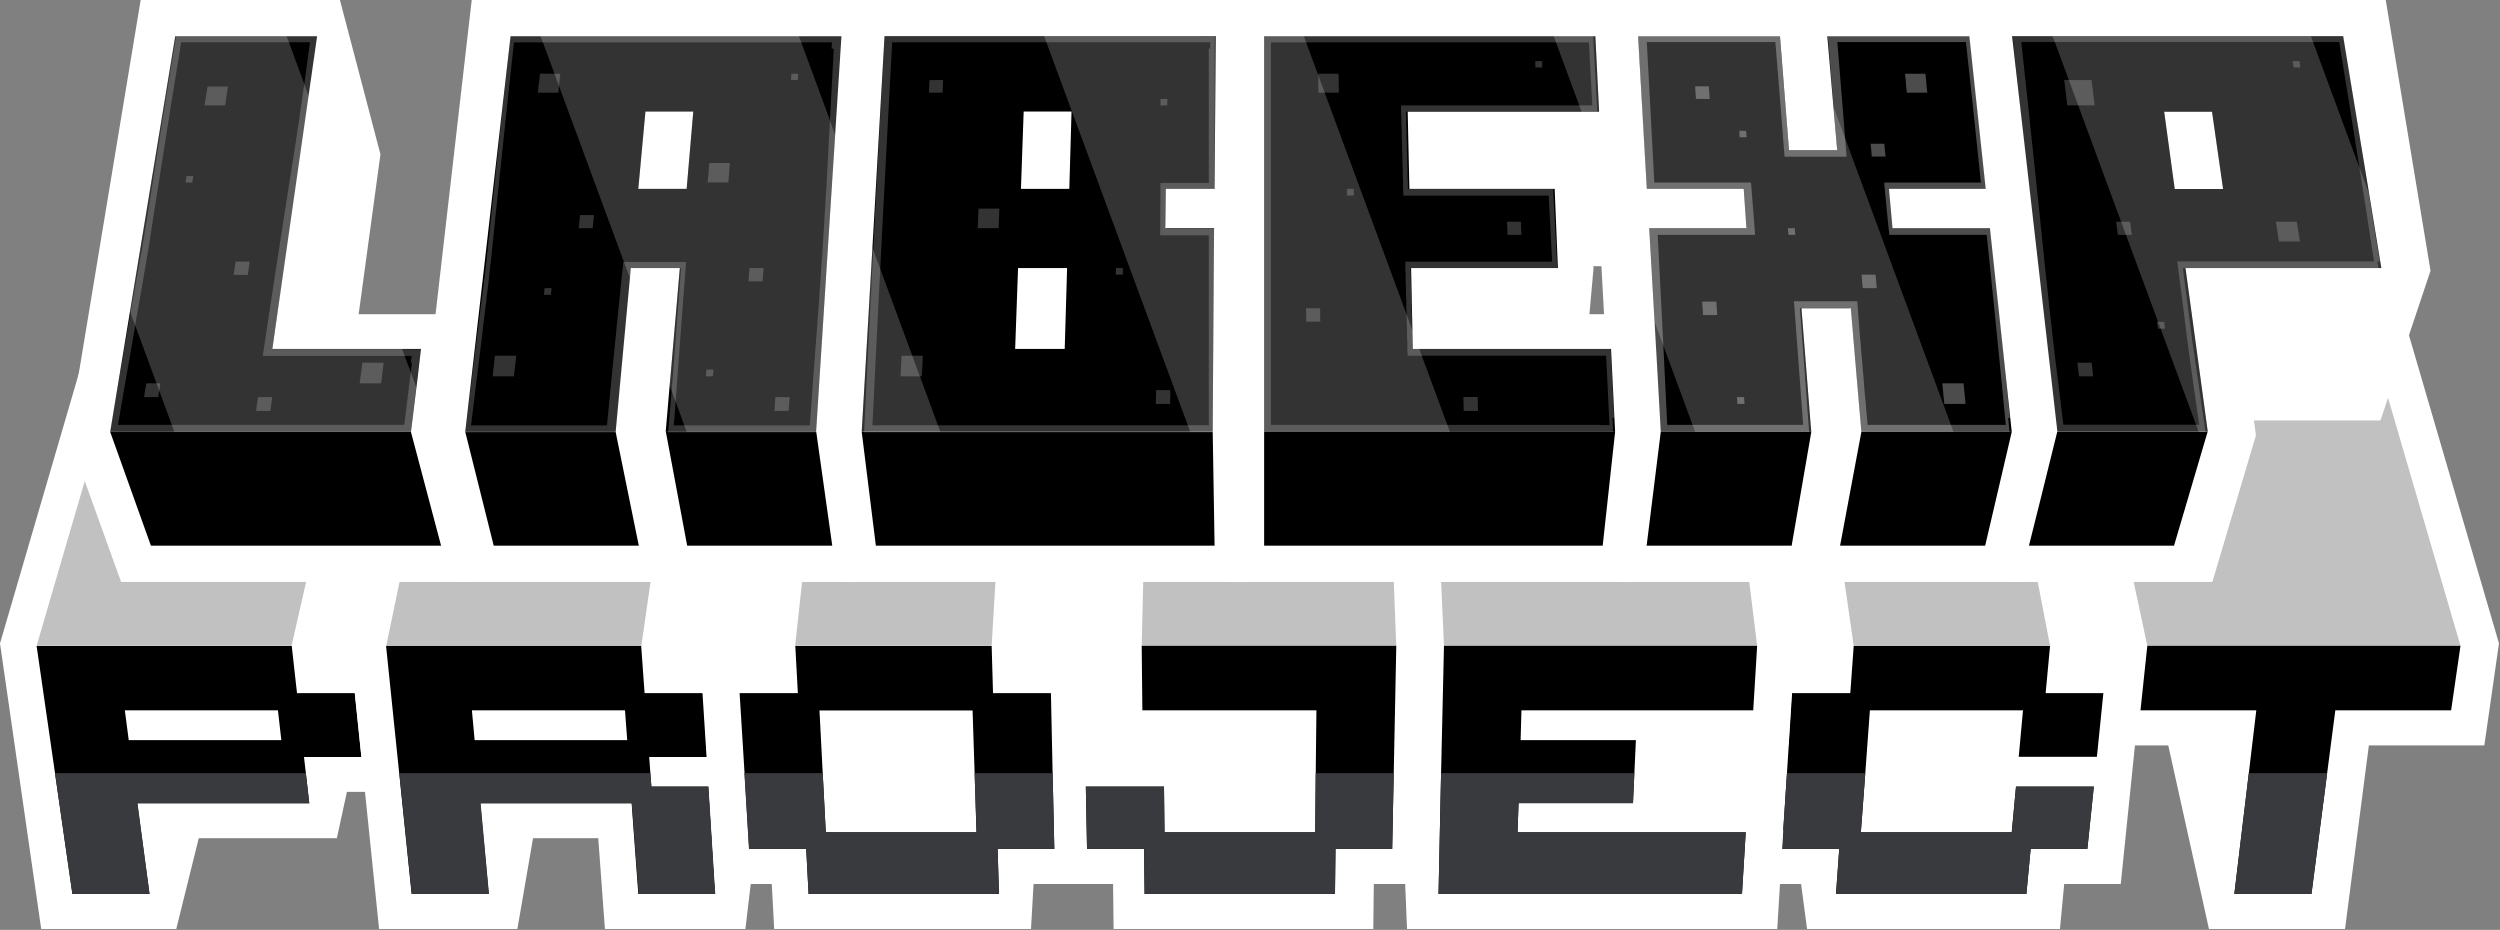 <svg width="1468" height="546" viewBox="0 0 1468 546" fill="none" xmlns="http://www.w3.org/2000/svg">
<rect x="0" y="0" width="1468" height="546" fill="#808080" stroke="none"/>
<g clip-path="url(#clip0_1876_12681)">
<path d="M1413.5 193.3H1208.5L1202.9 251.6L1241.8 437.7H1273.2L1297.1 545.5H1377L1391 437.7H1458.8L1467.4 377.8L1413.5 193.3Z" fill="white"/>
<path d="M1260.9 379.2L1225.6 213.9H1396.5L1444.8 379.2H1260.9Z" fill="#C1C1C1"/>
<path d="M1444.8 379.2L1439.3 417.1H1371.3L1366.5 454L1357.3 524.9H1312L1320.5 454L1324.9 417.1H1256.9L1260.9 379.2H1444.8Z" fill="black"/>
<path d="M1366.5 454L1357.3 524.9H1312L1320.5 454H1366.5Z" fill="#383A3D"/>
<path d="M1218.9 220H1195L1189.8 193.3H1046.4L1044.7 220H1012.7L1006.4 329.5L1029.2 519.1H1057.6L1061.1 545.5H1209.6L1212.1 519.1H1245.3L1256.9 406L1218.9 220Z" fill="white"/>
<path d="M1185.4 444.4L1187.9 417.1H1098L1095.3 454L1092.7 488.7H1181.3L1183.8 461.9H1229.5L1225.7 498.5H1192.4L1189.9 524.9H1078.1L1080 498.5H1046.4L1049.3 454L1052.3 407H1086.5L1088.5 379.2H1203.8L1201.2 407H1235.1L1231.3 444.4H1185.4Z" fill="black"/>
<path d="M1088.5 379.2L1064.7 213.9H1171.9L1203.8 379.2H1088.5Z" fill="#C1C1C1"/>
<path d="M1183.8 461.9H1229.5L1225.7 498.5H1192.4L1189.9 524.9H1078.1L1080 498.5H1046.4L1049.3 454H1095.3L1092.7 488.7H1181.3L1183.8 461.9Z" fill="#383A3D"/>
<path d="M821.6 193.3L818.4 354.5L826.2 545.5H1043.6L1047.1 488.1L1041.3 437.7H1050.2L1053.8 378.6L1030.9 193.3H821.6Z" fill="white"/>
<path d="M847.9 379.2L840.5 213.9H1011.3L1031.8 379.2H847.9Z" fill="#C1C1C1"/>
<path d="M893.4 417.1L892.9 434.6H960.6L959.7 454L958.9 471.6H891.7L891.1 488.7H1025.1L1022.9 524.9H844.7L846.2 454L847.9 379.2H1031.8L1029.5 417.1H893.4Z" fill="black"/>
<path d="M891.1 488.7H1025.1L1022.9 524.9H844.7L846.2 454H959.7L958.9 471.6H891.7L891.1 488.7Z" fill="#383A3D"/>
<path d="M229.8 220L227.1 193.3H53.9L0 377.8L24.2 545.5H103.5L116.7 492.2H197.8L203.7 465H228.6L267 277.8L261.5 220H229.8Z" fill="white"/>
<path d="M179.6 454L178.5 444.5H212.2L208.3 407H174.4L171.3 379.3H21.5L32.3 454L42.5 524.9H87.8L80.6 471.7H181.6L179.6 454.1V454ZM163.2 417.1L165.2 434.6H75.6L73.3 417.1H163.2Z" fill="black"/>
<path d="M21.5 379.2L69.8 213.9H208.9L171.2 379.2H21.5Z" fill="#C1C1C1"/>
<path d="M181.6 471.6H80.7L87.8 524.9H42.5L32.3 454H179.6L181.6 471.6Z" fill="#383A3D"/>
<path d="M420.8 220L419 193.3H243.8L205.4 378.2L222.6 545.5H303.8L313 492.2H351.3L355.2 545.5H437.7L460.2 354.9L452.5 220H420.8Z" fill="white"/>
<path d="M226.8 379.2L261.2 213.9H400.4L376.6 379.2H226.8Z" fill="#C1C1C1"/>
<path d="M416 461.9H382.5L381.9 454L381.2 444.5H414.9L412.5 407H378.5L376.5 379.3H226.7L234.4 454L241.7 524.9H287L282 471.7H370.9L374.8 524.9H419.9L415.9 461.9H416ZM367 417.1L368.3 434.6H278.7L277.1 417.1H367Z" fill="black"/>
<path d="M416 461.9L420 524.9H375L371 471.6H282.2L287.1 524.9H241.8L234.5 454H381.9L382.5 461.9H416Z" fill="#383A3D"/>
<path d="M612.2 220L611.5 193.3H465.8L462.9 220H435.5L412.9 406.4L419.8 519.1H453.2L454.6 545.5H605.4L606.9 519.1H638.2L646.1 329.7V329L643.9 220H612.2Z" fill="white"/>
<path d="M619.1 498.5L618.1 454L617.1 407H583.1L582.3 379.3H467L468.5 407H434.3L437.2 454L439.9 498.5H473.4L474.8 524.9H586.6L585.8 498.5H619.1ZM484.9 488.7L483.1 454L481.2 417.2H571.1L572.3 454L573.4 488.7H484.9Z" fill="black"/>
<path d="M466.9 379.2L484.9 213.9H592.1L582.3 379.2H466.9Z" fill="#C1C1C1"/>
<path d="M585.8 498.5L586.6 524.9H474.8L473.4 498.5H439.8L437.1 454H483.1L484.9 488.7H573.4L572.3 454H618.1L619.1 498.5H585.8Z" fill="#383A3D"/>
<path d="M656.5 193.3L654.5 272.9H626.1L619.1 461.1V461.7L620.2 519.1H653.6L653.9 545.5H806.4L806.7 519.1H839.9L842.6 379L835.3 193.3H656.5Z" fill="white"/>
<path d="M670.4 379.2L674.4 213.9H813.4L819.9 379.2H670.4Z" fill="#C1C1C1"/>
<path d="M819.9 379.2L818.4 454L817.5 498.5H784.2L783.9 524.9H672.1L671.8 498.5H638.3L637.6 461.9H683.5L683.8 488.7H772.3L772.6 454L773 417.1H670.8L670.4 379.2H819.9Z" fill="black"/>
<path d="M772.6 454H818.4L817.5 498.5H784.2L783.9 524.9H672.1L671.8 498.5H638.3L637.6 461.9H683.5L683.8 488.7H772.3L772.6 454Z" fill="#383A3D"/>
<path d="M1427.2 159L1400.9 0H1171.4L1152.3 90.8L1179.7 341.7H1299.1L1324.7 255.6L1323.5 246.9H1397.8L1427.2 159Z" fill="white"/>
<path d="M1296.3 253.6L1276.6 320.4H1191.4L1198.2 293.2L1208 253.6H1296.3Z" fill="black"/>
<path d="M1283.3 157.4H1398.3L1391.1 113.5L1375.9 21.2H1181.5L1204.4 221.1L1208.1 253.5H1296.4L1292 221.1L1283.3 157.3V157.4ZM1298.9 65.6L1305.4 111H1277L1270.8 65.6H1298.9Z" fill="black"/>
<path opacity="0.2" d="M1398.2 157.4L1391 113.6V113.4L1383.7 93.7L1358.3 24.9L1357 21.3H1205.3L1206.7 25L1289.6 249.6L1291.1 253.7H1296.4L1292 221.3L1283.3 157.6H1398.3L1398.2 157.4ZM1270.8 65.6H1298.9L1305.4 111H1277L1270.8 65.6Z" fill="white"/>
<path opacity="0.2" d="M1397.4 153.5L1396.7 149.6L1396.1 145.7L1395.4 141.8L1394.8 137.9L1394.2 134L1393.5 130.1L1392.9 126.2L1392.3 122.3L1391.7 118.5L1391.1 114.7L1390.5 110.9L1389.9 107.1L1389.3 103.3L1388.7 99.5L1388.1 95.7L1387.5 91.9L1386.9 88.1L1386.3 84.3L1385.7 80.5L1385.1 76.7L1384.5 72.9L1383.9 69.1L1383.3 65.4L1382.7 61.7L1382.1 58L1381.5 54.3L1380.9 50.6L1380.3 46.9L1379.7 43.2L1379.1 39.5L1378.5 35.8L1377.9 32.1L1377.3 28.4L1376.7 24.7L1376.1 21.1H1181.7L1182.1 24.8L1182.5 28.5L1182.9 32.2L1183.3 35.9L1183.7 39.6L1184.1 43.3L1184.5 47L1184.9 50.7L1185.3 54.4L1185.7 58.1L1186.1 61.8L1186.5 65.5L1186.9 69.3L1187.3 73.1L1187.7 76.9L1188.1 80.7L1188.5 84.5L1188.9 88.3L1189.3 92.1L1189.7 95.9L1190.1 99.7L1190.5 103.5L1190.9 107.3L1191.3 111.1L1191.7 114.9L1192.1 118.7L1192.5 122.5L1192.9 126.3L1193.3 130.2L1193.7 134.1L1194.1 138L1194.5 141.9L1194.9 145.8L1195.3 149.7L1195.7 153.6L1196.1 157.5L1196.5 161.4L1196.9 165.3L1197.3 169.2L1197.7 173.1L1198.1 177L1198.5 180.9L1198.9 184.9L1199.3 188.9L1199.7 192.9L1200.2 196.9L1200.6 200.9L1201 204.9L1201.5 208.9L1201.9 212.9L1202.4 216.9L1202.9 220.9L1203.3 224.9L1203.8 229L1204.3 233.1L1204.8 237.2L1205.3 241.3L1205.8 245.4L1206.3 249.5L1206.8 253.6H1295.1L1294.5 249.5L1293.9 245.4L1293.3 241.3L1292.7 237.2L1292.1 233.1L1291.5 229L1290.9 224.9L1290.3 220.9L1289.7 216.9L1289.1 212.9L1288.6 208.9L1288 204.9L1287.4 200.9L1286.9 196.9L1286.4 192.9L1285.8 188.9L1285.3 184.9L1284.8 180.9L1284.3 177L1283.8 173.1L1283.3 169.2L1282.8 165.3L1282.3 161.4L1281.8 157.5H1302.3H1396.7L1396 153.6L1397.4 153.5ZM1389.2 153.5H1290.8H1278.5L1279 157.4L1279.5 161.3L1280 165.2L1280.5 169.1L1281 173L1281.5 176.9L1282 180.8L1282.5 184.8L1283 188.8L1283.5 192.8L1284 196.8L1284.5 200.8L1285.1 204.8L1285.6 208.8L1286.1 212.8L1286.7 216.8L1287.3 220.8L1287.8 224.8L1288.4 228.9L1289 233L1289.6 237.1L1290.2 241.2L1290.8 245.3L1291.4 249.4H1211.6L1211.1 245.3L1210.6 241.2L1210.1 237.1L1209.6 233L1209.1 228.9L1208.6 224.8L1208.1 220.8L1207.6 216.8L1207.1 212.8L1206.6 208.8L1206.2 204.8L1205.7 200.8L1205.2 196.8L1204.8 192.8L1204.3 188.8L1203.9 184.8L1203.4 180.8L1203 176.9L1202.6 173L1202.2 169.1L1201.8 165.2L1201.3 161.3L1200.9 157.4L1200.5 153.5L1200.1 149.6L1199.7 145.7L1199.3 141.8L1198.9 137.9L1198.5 134L1198.1 130.1L1197.7 126.2L1197.3 122.4L1196.9 118.6L1196.5 114.8L1196.1 111L1195.7 107.2L1195.3 103.4L1194.9 99.6L1194.5 95.8L1194.1 92L1193.7 88.2L1193.3 84.4L1192.9 80.6L1192.5 76.8L1192.1 73L1191.7 69.2L1191.3 65.4L1190.9 61.7L1190.5 58L1190.1 54.3L1189.7 50.6L1189.3 46.9L1188.9 43.2L1188.5 39.5L1188.1 35.8L1187.7 32.1L1187.3 28.4L1186.9 24.7H1286.2H1373.6L1374.2 28.4L1374.8 32.1L1375.4 35.8L1376 39.5L1376.6 43.2L1377.2 46.9L1377.8 50.6L1378.4 54.3L1379 58L1379.6 61.7L1380.2 65.4L1380.8 69.1L1381.4 72.9L1382 76.7L1382.6 80.5L1383.2 84.3L1383.8 88.1L1384.4 91.9L1385 95.7L1385.6 99.5L1386.2 103.3L1386.8 107.1L1387.4 110.9L1388 114.7L1388.6 118.5L1389.2 122.3L1389.8 126.2L1390.4 130.1L1391 134L1391.6 137.9L1392.2 141.8L1392.8 145.7L1393.4 149.6L1394.1 153.5H1390H1389.2Z" fill="white"/>
<g opacity="0.2">
<path d="M1266.6 189L1267.2 193H1271.3L1270.8 189H1266.6Z" fill="white"/>
<path d="M1228.2 213H1224H1219.8L1220.3 217L1220.8 221H1225H1229.1L1228.7 217L1228.2 213Z" fill="white"/>
<path d="M1250.8 130.2H1246.7H1242.6L1243.1 134.1L1243.6 137.9H1247.7H1251.8L1251.3 134.1L1250.8 130.2Z" fill="white"/>
<path d="M1346.2 35.9L1346.8 39.6H1350.8L1350.2 35.9H1346.2Z" fill="white"/>
<path d="M1349.3 134.1L1348.7 130.2H1344.6H1340.5H1336.4L1337 134.1L1337.6 137.9L1338.2 141.8H1342.3H1346.4H1350.5L1349.9 137.9L1349.3 134.1Z" fill="white"/>
<path d="M1229.1 54.4L1228.6 50.7L1228.1 47H1224.1H1220.1H1216.1H1212.1L1212.6 50.7L1213 54.4L1213.5 58.2L1213.9 61.9H1218H1222H1226H1230L1229.5 58.2L1229.1 54.4Z" fill="white"/>
</g>
<path d="M1190.9 113.3H1190.4L1190.8 111.7L1178.7 0H946.4L936.8 91.3L942.8 201.1H943L942.9 202.6L950.5 341.7H1186L1206.2 255.2L1190.9 113.3Z" fill="white"/>
<path d="M1063.6 253.6L1052.3 319L1052.1 320.4H966.9L975.2 253.6H1063.6Z" fill="black"/>
<path d="M1181.3 253.6H1093L1090.2 221.2L1086.8 181H1057.8L1061 221.2L1063.2 249.2L1063.6 253.6H975.2L973.4 221.2L968.4 134H1025.5L1023.9 110.9H967L961.9 21.3H1045.2L1050.5 88.2H1078.8L1073 21.3H1156.4L1166 110.9H1109.2L1111.3 134H1168.5L1181.3 253.6Z" fill="black"/>
<path d="M1181.3 253.6L1165.7 320.4H1080.5L1093 253.6H1181.3Z" fill="black"/>
<path opacity="0.2" d="M1147.1 253.6H1093L1090.2 221.2L1086.8 181H1057.8L1061 221.2L1063.2 249.2L1063.6 253.6H995.4L971.5 188.8L968.4 134H1025.5L1023.9 110.9H967L961.9 21.2H1045.2L1050.5 88.2H1078.8L1076.6 62.6L1147.1 253.6Z" fill="white"/>
<path opacity="0.3" d="M1019.9 233.2L1020.2 237.2H1024.4L1024.1 233.2H1019.9Z" fill="white"/>
<path opacity="0.3" d="M1180.2 245.4L1179.8 241.3L1179.4 237.2L1179 233.1L1178.6 229L1178.2 224.9L1177.8 220.8L1177.4 216.8L1177 212.8L1176.6 208.8L1176.2 204.8L1175.8 200.8L1175.4 196.8L1175 192.8L1174.6 188.8L1174.2 184.8L1173.8 180.8L1173.4 176.9L1173 173L1172.6 169.1L1172.2 165.2L1171.8 161.3L1171.4 157.4L1171 153.5L1170.6 149.6L1170.2 145.7L1169.8 141.8L1169.4 137.9L1169 134H1111.8L1111.4 130.1L1111 126.2L1110.6 122.4L1110.2 118.6L1109.8 114.8L1109.4 111H1166.2L1165.8 107.2L1165.4 103.4L1165 99.6L1164.6 95.8L1164.2 92L1163.8 88.2L1163.4 84.4L1163 80.6L1162.6 76.8L1162.2 73L1161.8 69.2L1161.4 65.4L1161 61.7L1160.6 58L1160.2 54.3L1159.8 50.6L1159.4 46.9L1159 43.2L1158.6 39.5L1158.2 35.8L1157.8 32.1L1157.4 28.4L1157 24.7L1156.6 21.1H1073.3L1073.6 24.7L1073.9 28.4L1074.2 32.1L1074.5 35.8L1074.8 39.5L1075.1 43.2L1075.4 46.9L1075.7 50.6L1076 54.3L1076.3 58L1076.6 61.7L1076.9 65.4L1077.2 69.2L1077.5 73L1077.8 76.8L1078.1 80.6L1078.4 84.4L1078.7 88.2H1050.5L1050.2 84.4L1049.9 80.6L1049.6 76.8L1049.3 73L1049 69.2L1048.7 65.4L1048.4 61.7L1048.1 58L1047.8 54.3L1047.5 50.6L1047.2 46.9L1046.9 43.2L1046.6 39.5L1046.3 35.8L1046 32.1L1045.7 28.4L1045.4 24.7L1045.1 21.1H961.8L962 24.7L962.2 28.4L962.4 32.1L962.6 35.8L962.8 39.5L963 43.2L963.2 46.9L963.4 50.6L963.6 54.3L963.8 58L964 61.7L964.2 65.4L964.4 69.2L964.6 73L964.8 76.8L965 80.6L965.2 84.4L965.4 88.2L965.6 92L965.8 95.8L966 99.6L966.2 103.4L966.4 107.2L966.6 111H1023.4L1023.7 114.8L1024 118.6L1024.3 122.4L1024.6 126.2L1024.9 130.1L1025.2 134H968L968.2 137.9L968.4 141.8L968.6 145.7L968.8 149.6L969 153.5L969.2 157.4L969.4 161.3L969.6 165.2L969.8 169.1L970 173L970.2 176.9L970.4 180.8L970.6 184.8L970.8 188.8L971 192.8L971.2 196.8L971.4 200.8L971.6 204.8L971.8 208.8L972 212.8L972.2 216.8L972.4 220.8L972.6 224.9L972.8 229L973 233.1L973.2 237.2L973.4 241.3L973.6 245.4L973.8 249.5L974 253.6H1062.3L1062 249.5L1061.7 245.4L1061.4 241.3L1061.1 237.2L1060.8 233.1L1060.5 229L1060.2 224.9L1059.9 220.8L1059.6 216.8L1059.3 212.8L1059 208.8L1058.7 204.8L1058.4 200.8L1058.1 196.8L1057.8 192.8L1057.5 188.8L1057.2 184.8L1056.9 180.8H1085.8L1086.1 184.8L1086.4 188.8L1086.7 192.8L1087 196.8L1087.3 200.8L1087.6 204.8L1088 208.8L1088.3 212.8L1088.6 216.8L1088.9 220.8L1089.2 224.9L1089.6 229L1089.9 233.1L1090.3 237.2L1090.6 241.3L1091 245.4L1091.3 249.5L1091.7 253.6H1180L1179.6 249.5L1179.2 245.4H1179.4H1180.2ZM1172.3 249.5H1096.7L1096.3 245.4L1095.9 241.3L1095.6 237.2L1095.2 233.1L1094.8 229L1094.5 224.9L1094.2 220.8L1093.8 216.8L1093.5 212.8L1093.1 208.8L1092.8 204.8L1092.5 200.8L1092.1 196.8L1091.8 192.8L1091.5 188.8L1091.2 184.8L1090.9 180.8L1090.6 176.9H1053.4L1053.7 180.8L1054 184.8L1054.3 188.8L1054.6 192.8L1054.9 196.8L1055.2 200.8L1055.5 204.8L1055.8 208.8L1056.1 212.8L1056.4 216.8L1056.7 220.8L1057 224.9L1057.3 229L1057.6 233.1L1057.9 237.2L1058.2 241.3L1058.5 245.4L1058.8 249.5H979L978.8 245.4L978.6 241.3L978.4 237.2L978.2 233.1L978 229L977.8 224.9L977.6 220.8L977.4 216.8L977.2 212.8L977 208.8L976.8 204.8L976.6 200.8L976.4 196.8L976.2 192.8L976 188.8L975.8 184.8L975.6 180.8L975.4 176.9L975.2 173L975 169.1L974.8 165.2L974.6 161.3L974.4 157.4L974.2 153.5L974 149.6L973.8 145.7L973.6 141.8L973.4 137.9H1030.6L1030.3 134L1030 130.1L1029.7 126.2L1029.4 122.4L1029.1 118.6L1028.8 114.8L1028.5 111L1028.2 107.2H971.4L971.2 103.4L971 99.6L970.8 95.8L970.6 92L970.4 88.2L970.2 84.4L970 80.6L969.8 76.8L969.6 73L969.4 69.2L969.2 65.4L969 61.7L968.8 58L968.6 54.3L968.4 50.6L968.2 46.9L968 43.2L967.8 39.5L967.6 35.8L967.4 32.1L967.2 28.4L967 24.7H1042.5L1042.8 28.4L1043.1 32.1L1043.4 35.8L1043.7 39.5L1044 43.2L1044.3 46.9L1044.6 50.6L1044.9 54.3L1045.2 58L1045.5 61.7L1045.8 65.4L1046.1 69.2L1046.4 73L1046.7 76.8L1047 80.6L1047.3 84.4L1047.6 88.2L1047.9 92H1084.3L1084 88.2L1083.7 84.4L1083.4 80.6L1083.1 76.8L1082.8 73L1082.5 69.2L1082.2 65.4L1081.9 61.7L1081.6 58L1081.3 54.3L1081 50.6L1080.7 46.9L1080.4 43.2L1080.1 39.5L1079.8 35.8L1079.5 32.1L1079.2 28.4L1078.9 24.7H1154.4L1154.8 28.4L1155.2 32.1L1155.6 35.8L1156 39.5L1156.4 43.2L1156.8 46.9L1157.2 50.6L1157.6 54.3L1158 58L1158.4 61.7L1158.8 65.4L1159.2 69.2L1159.6 73L1160 76.8L1160.4 80.6L1160.8 84.4L1161.2 88.2L1161.6 92L1162 95.8L1162.4 99.6L1162.8 103.4L1163.2 107.2H1106.4L1106.7 111L1107.1 114.8L1107.5 118.6L1107.8 122.4L1108.2 126.2L1108.6 130.1L1109 134L1109.4 137.9H1166.6L1167 141.8L1167.4 145.7L1167.8 149.6L1168.2 153.5L1168.6 157.4L1169 161.3L1169.4 165.2L1169.8 169.1L1170.2 173L1170.6 176.9L1171 180.8L1171.4 184.8L1171.8 188.8L1172.2 192.8L1172.6 196.8L1173 200.8L1173.4 204.8L1173.8 208.8L1174.2 212.8L1174.6 216.8L1175 220.8L1175.4 224.9L1175.8 229L1176.2 233.1L1176.6 237.2L1177 241.3L1177.4 245.4L1177.8 249.5H1173.4H1172.3Z" fill="white"/>
<path opacity="0.3" d="M1153.4 229.1L1153 225.1H1148.8H1144.6H1140.5L1140.9 229.1L1141.3 233.2L1141.7 237.2H1145.8H1150H1154.2L1153.8 233.2L1153.4 229.1Z" fill="white"/>
<path opacity="0.3" d="M1119.3 50.7L1119.7 54.4H1123.7H1127.7H1131.7L1131.3 50.7L1131 47L1130.6 43.3H1126.6H1122.6H1118.6L1119 47L1119.3 50.7Z" fill="white"/>
<path opacity="0.3" d="M1106.8 88.2L1106.5 84.4H1102.5H1098.4L1098.8 88.2L1099.1 91.9H1103.2H1107.2L1106.8 88.2Z" fill="white"/>
<path opacity="0.3" d="M1101.3 161.3H1097.2H1093.1L1093.4 165.2L1093.8 169.2H1097.9H1102L1101.7 165.2L1101.3 161.3Z" fill="white"/>
<path opacity="0.3" d="M1049.8 134L1050.2 137.9H1054.2L1053.9 134H1049.8Z" fill="white"/>
<path opacity="0.3" d="M1021.3 76.8L1021.5 80.6H1025.6L1025.3 76.8H1021.3Z" fill="white"/>
<path opacity="0.3" d="M1007.8 177.1H1003.7H999.5L999.8 181L1000 185H1004.2H1008.3L1008.1 181L1007.8 177.1Z" fill="white"/>
<path opacity="0.3" d="M1003.4 50.7H999.4H995.4L995.6 54.4L995.9 58.1H999.9H1003.9L1003.7 54.4L1003.4 50.7Z" fill="white"/>
<path d="M965.9 184.5H933.3L935.7 157.8L935.6 156.3H951.3L959.9 65.6L956.6 0H721.1V341.7H959.9L969.4 254.6L965.9 184.5Z" fill="white"/>
<path d="M948.4 253.6L941.1 320.4H742.3V253.6H948.4Z" fill="black"/>
<path d="M948.4 253.6H742.3V221.2V21.3H936.8L939 65.6H826.6L827.6 110.9H912.9L914.8 157.4H828.6L829.6 204.9H946L946.8 221.2L948.4 253.6Z" fill="black"/>
<path opacity="0.2" d="M936.8 21.2L939 65.6H928.7L912.3 21.2H936.8Z" fill="white"/>
<path opacity="0.2" d="M851.4 253.6H742.3V221.2V21.2H765.6L829.4 194L833.4 204.9L851.4 253.6Z" fill="white"/>
<path opacity="0.2" d="M905.599 39.6L905.5 35.9H901.5L901.599 39.6H905.599Z" fill="white"/>
<path opacity="0.2" d="M867.7 233.1H863.5H859.3L859.4 237.2L859.5 241.3H863.8H867.9L867.8 237.2L867.7 233.1Z" fill="white"/>
<path opacity="0.2" d="M790.899 110.9V114.8H794.999L794.899 110.9H790.899Z" fill="white"/>
<path opacity="0.2" d="M775.199 181H771.099H766.899L766.999 185V188.9H771.099H775.299L775.199 185V181Z" fill="white"/>
<path opacity="0.2" d="M885.199 137.9H889.299H893.399L893.199 134L893.099 130.2H888.999H884.899L885.099 134L885.199 137.9Z" fill="white"/>
<path opacity="0.2" d="M947.8 245.4L947.6 241.3L947.4 237.2L947.2 233.1L947 229L946.8 224.9L946.6 220.8L946.4 216.8L946.2 212.8L946 208.8L945.8 204.8H837.7H829.4V200.8L829.2 196.8V192.8L829 188.8V184.8L828.8 180.8V176.9L828.6 173V169.1L828.4 165.2V161.3L828.2 157.4H848.7H914.4L914.2 153.5L914 149.6L913.8 145.7L913.6 141.8L913.4 137.9L913.2 134L913 130.1L912.8 126.2L912.6 122.4L912.4 118.6L912.2 114.8L912 111H826.7V107.2L826.5 103.4V99.6L826.3 95.8V92L826.1 88.2V84.4L825.9 80.6V76.8L825.7 73V69.2L825.5 65.5H937.9L937.7 61.8L937.5 58.1L937.3 54.4L937.1 50.7L936.9 47L936.7 43.3L936.5 39.6L936.3 35.9L936.1 32.2L935.9 28.5L935.7 24.8L935.5 21.2H741.1V141.7V253.5H850.5H947.2L947 249.4L946.8 245.3L947.8 245.4ZM939.6 249.5H746.3V241.3V229.1V225V216.9V212.9V200.9V196.9V185V181V173.1V169.2V157.4V153.5V141.8V137.9V126.3V122.4V114.7V110.9V99.5V95.7V84.4V80.6V69.3V65.6V54.4V50.7V39.6V35.9V24.9H933L933.2 28.6L933.4 32.3L933.6 36L933.8 39.7L934 43.4L934.2 47.1L934.4 50.8L934.6 54.5L934.8 58.2L935 61.9H822.7V65.6L822.9 69.3V73.1L823.1 76.9V80.7L823.3 84.5V88.3L823.5 92.1V95.9L823.7 99.7V103.5L823.9 107.3V111.1L824.1 114.9H909.4L909.6 118.7L909.8 122.5L910 126.3L910.2 130.2L910.4 134.1L910.6 138L910.8 141.9L911 145.8L911.2 149.7L911.4 153.6H837.5H825.2V157.5L825.4 161.4V165.3L825.6 169.2V173.1L825.8 177V180.9L826 184.9V188.9L826.2 192.9V196.9L826.4 200.9V204.9L826.6 208.9H943.1L943.3 212.9L943.5 216.9L943.7 220.9L943.9 225L944.1 229.1L944.3 233.2L944.5 237.3L944.7 241.4L944.9 245.5L945.1 249.6H940.9L939.6 249.5Z" fill="white"/>
<path opacity="0.2" d="M786.1 47L786 43.3H782H778.1H774.1V47V50.7L774.2 54.4H778.2H782.2H786.2L786.1 50.7V47Z" fill="white"/>
<path d="M260.9 184.5H210.6L223.4 90.6L199.6 0H82.6L40.2 255.9L71.1 341.7H275.1L283.2 271.7L260.9 184.5Z" fill="white"/>
<path d="M259 320.4H88.6L85.6 312L64.7 253.6H241.3L242.2 257L259 320.4Z" fill="black"/>
<path d="M247.2 204.9L245.3 221.2L241.3 253.6H64.7L102.9 21.3H186.2L159.9 204.9H247.2Z" fill="black"/>
<path opacity="0.2" d="M244.5 227.5L243.3 237.3L241.8 249.5L241.3 253.6H102.4L100.9 249.5L79.2 190.6L76.3 182.8L83.7 138L84.9 130.3L86.8 118.8L88.1 111.1L89.4 103.4L90.6 95.8L91.9 88.2L97.4 54.5L102.9 21.3H168.3L169.7 24.9L178.4 48.7L181.2 56.2L181.3 56.5L181.1 58.2L180.6 61.9L180 65.7L179.5 69.4L178.9 73.2L178.4 76.9L177.9 80.7L177.3 84.5L176.8 88.3L176.2 92.1L175.7 95.8L175.1 99.6L174.6 103.4L174 107.3L173.5 111.1L172.9 114.9L172.4 118.8L171.8 122.6L171.3 126.4L170.7 130.3L170.2 134.2L169.6 138L169 141.9L168.5 145.8L167.9 149.7L167.4 153.6L166.8 157.5L166.2 161.4L165.7 165.4L165.1 169.3L164.5 173.2L164 177.2L163.4 181.1L162.8 185.1L162.3 189.1L161.7 193L161.1 197L160.5 201L160 204.9H236.1V205L237.6 209L241.4 219.1L244.5 227.5Z" fill="white"/>
<g opacity="0.2">
<path d="M138.4 153.6L137.8 157.5L137.2 161.4H141.4H145.5L146.1 157.5L146.6 153.6H142.5H138.4Z" fill="white"/>
<path d="M108.9 107.2H112.9L113.5 103.4H109.5L108.9 107.2Z" fill="white"/>
<path d="M151.5 233.2L150.9 237.2L150.4 241.3H154.6H158.8L159.3 237.2L159.9 233.2H155.7H151.5Z" fill="white"/>
<path d="M216.9 213H212.8L212.3 217L211.7 221.1L211.2 225.1H215.4H219.6H223.8L224.3 221.1L224.8 217L225.3 213H221.1H216.9Z" fill="white"/>
<path d="M85.9 225.1L85.2 229.1L84.6 233.2H88.8H92.9L93.6 229.1L94.2 225.1H90H85.9Z" fill="white"/>
<path d="M125.9 50.8H121.9L121.3 54.5L120.7 58.2L120.1 61.9H124.1H128.2H132.2L132.8 58.2L133.3 54.5L133.9 50.8H129.9H125.9Z" fill="white"/>
<path d="M238.8 205H159.8L160.4 201L161 197L161.6 193L162.2 189L162.8 185L163.4 181.1L164 177.2L164.6 173.3L165.2 169.4L165.8 165.5L166.4 161.6L167 157.7L167.6 153.8L168.2 149.9L168.8 146L169.4 142.1L170 138.2L170.6 134.3L171.2 130.4L171.8 126.5L172.4 122.6L173 118.8L173.6 115L174.2 111.2L174.8 107.4L175.4 103.6L175.9 99.8L176.5 96L177.1 92.2L177.7 88.4L178.2 84.6L178.8 80.8L179.3 77L179.9 73.2L180.4 69.4L180.9 65.6L181.5 61.9L182 58.2L182.5 54.5L183 50.8L183.5 47.1L184 43.4L184.5 39.7L185 36L185.5 32.3L186 28.6L186.5 24.9L187 21.2H179H103.4L102.8 24.9L102.2 28.6L101.6 32.3L101 36L100.4 39.7L99.8 43.4L99.2 47.1L98.6 50.8L98 54.5L97.4 58.2L96.8 61.9L96.2 65.7L95.6 69.5L95 73.3L94.4 77.1L93.8 80.9L93.2 84.7L92.6 88.5L92 92.3L91.4 96.1L90.8 99.9L90.2 103.7L89.6 107.5L89 111.3L88.4 115.1L87.8 118.9L87.2 122.7L86.6 126.5L86 130.4L85.3 134.3L84.7 138.2L84 142.1L83.4 146L82.7 149.9L82 153.8L81.3 157.7L80.6 161.6L79.9 165.5L79.2 169.4L78.5 173.3L77.8 177.2L77.1 181.1L76.4 185.1L75.7 189.1L75 193.1L74.3 197.1L73.6 201.1L72.9 205.1L72.2 209.1L71.5 213.1L70.8 217.1L70.1 221.1L69.4 225.1L68.7 229.1L68 233.2L67.3 237.3L66.6 241.4L65.9 245.5L65.2 249.6L64.5 253.7H241.2L241.7 249.6L242.2 245.5L242.7 241.4L243.2 237.3L243.7 233.2L244.2 229.1L244.7 225.1L245.2 221.1L245.7 217.1L246.2 213.1L246.7 209.1L247.2 205.1H238.9L238.8 205ZM241.9 213L241.4 217L240.9 221L240.4 225L239.9 229L239.4 233.1L238.9 237.2L238.4 241.3L237.9 245.4L237.4 249.5H69.3L70 245.4L70.7 241.3L71.4 237.2L72.1 233.1L72.8 229L73.5 225L74.2 221L74.9 217L75.6 213L76.3 209L77 205L77.7 201L78.4 197L79.1 193L79.7 189L80.4 185L81.1 181L81.8 177.1L82.5 173.2L83.2 169.3L83.9 165.4L84.5 161.5L85.2 157.6L85.9 153.7L86.5 149.8L87.2 145.9L87.8 142L88.4 138.1L89 134.2L89.6 130.3L90.2 126.4L90.8 122.6L91.4 118.8L92 115L92.6 111.2L93.2 107.4L93.8 103.6L94.4 99.8L95 96L95.6 92.2L96.2 88.4L96.8 84.6L97.4 80.8L98 77L98.6 73.2L99.2 69.4L99.8 65.6L100.4 61.8L101 58.1L101.6 54.4L102.2 50.7L102.8 47L103.4 43.3L104 39.6L104.6 35.9L105.2 32.2L105.8 28.5L106.4 24.8H182L181.5 28.5L181 32.2L180.5 35.9L180 39.6L179.5 43.3L179 47L178.5 50.7L177.9 54.4L177.4 58.1L176.9 61.8L176.3 65.6L175.8 69.4L175.2 73.2L174.6 77L174.1 80.8L173.5 84.6L172.9 88.4L172.3 92.2L171.7 96L171.1 99.8L170.5 103.6L169.9 107.4L169.3 111.2L168.7 115L168.1 118.8L167.5 122.6L166.9 126.4L166.3 130.3L165.7 134.2L165.1 138.1L164.5 142L163.9 145.9L163.3 149.8L162.7 153.7L162.1 157.6L161.5 161.5L160.9 165.4L160.3 169.3L159.7 173.2L159.1 177.1L158.5 181L157.9 185L157.3 189L156.7 193L156.1 197L155.5 201L154.9 205L154.3 209H241.7L241.2 213H241.9Z" fill="white"/>
</g>
<path d="M508.9 0H277L247.6 255.3L269.2 341.7H504.3L519.7 91.3L508.9 0Z" fill="white"/>
<path d="M375.1 320.4H289.9L281.3 286L273.2 253.6H361.5L375.1 320.4Z" fill="black"/>
<path d="M488.7 320.4H403.5L391 253.6H479.3L488.7 320.4Z" fill="black"/>
<path d="M299.8 21.3L273.2 253.6H361.5L364.5 221.2L369.9 163.3L370.4 157.4H399.2L393.7 221.2L393.2 226.6L390.9 253.6H479.2L490.4 79.2L494.1 21.3H299.6H299.8ZM403.2 110.9H374.8L379 65.5H407.1L403.2 110.9Z" fill="black"/>
<path opacity="0.2" d="M487.1 69.9L470.5 24.9L469.1 21.2H317.4L318.8 24.9L366.6 154.4L369.9 163.3L370.1 161.3L370.5 157.4H399.2L393.7 221.2L393.4 225.1V226.6C393.3 226.6 393.3 226.6 393.3 226.6L396.7 235.8L401.7 249.5L403.2 253.6H479.2L490.4 79.2L487 70L487.1 69.9ZM403.2 110.9H374.8L379 65.5H407.1L403.2 110.9Z" fill="white"/>
<path opacity="0.2" d="M464.5 47H468.5L468.7 43.3H464.7L464.5 47Z" fill="white"/>
<path opacity="0.2" d="M414.5 221H418.6L419 217H414.8L414.5 221Z" fill="white"/>
<path opacity="0.2" d="M455.3 233.2L455 237.2L454.8 241.3H459H463.1L463.4 237.2L463.7 233.2H459.5H455.3Z" fill="white"/>
<path opacity="0.2" d="M486.2 21.2H299.7L299.3 24.9L298.9 28.6L298.5 32.3L298.1 36L297.7 39.7L297.3 43.4L296.9 47.1L296.5 50.8L296.1 54.5L295.7 58.2L295.3 61.9L294.9 65.6L294.5 69.4L294.1 73.2L293.7 77L293.3 80.8L292.9 84.6L292.5 88.4L292.1 92.2L291.7 96L291.3 99.8L290.9 103.6L290.5 107.4L290.1 111.2L289.7 115L289.3 118.8L288.9 122.6L288.5 126.5L288.1 130.4L287.7 134.3L287.3 138.2L286.8 142.1L286.4 146L286 149.9L285.6 153.8L285.1 157.7L284.7 161.6L284.2 165.5L283.7 169.4L283.2 173.3L282.7 177.2L282.2 181.1L281.7 185.1L281.2 189.1L280.7 193.1L280.2 197.1L279.7 201.1L279.2 205.1L278.7 209.1L278.2 213.1L277.7 217.1L277.2 221.1L276.7 225.2L276.2 229.3L275.7 233.4L275.2 237.5L274.7 241.6L274.2 245.7L273.7 249.8L273.2 253.9H361.5L361.9 249.8L362.3 245.7L362.7 241.6L363.1 237.5L363.5 233.4L363.9 229.3L364.3 225.2L364.7 221.1L365.1 217.1L365.5 213.1L365.9 209.1L366.3 205.1L366.7 201.1L367.1 197.1L367.5 193.1L367.9 189.1L368.3 185.1L368.7 181.1L369.1 177.2L369.5 173.3L369.9 169.4L370.3 165.5L370.7 161.6L371.1 157.7H399.9L399.6 161.6L399.3 165.5L399 169.4L398.7 173.3L398.4 177.2L398.1 181.1L397.8 185.1L397.5 189.1L397.2 193.1L396.9 197.1L396.6 201.1L396.3 205.1L396 209.1L395.7 213.1L395.4 217.1L395.1 221.1L394.7 225.2L394.4 229.3L394.1 233.4L393.7 237.5L393.4 241.6L393 245.7L392.7 249.8L392.3 253.9H480.6L480.9 249.8L481.2 245.7L481.5 241.6L481.8 237.5L482.1 233.4L482.4 229.3L482.7 225.2L483 221.1L483.3 217.1L483.6 213.1L483.8 209.1L484.1 205.1L484.4 201.1L484.7 197.1L485 193.1L485.2 189.1L485.5 185.1L485.7 181.1L486 177.2L486.3 173.3L486.5 169.4L486.7 165.5L487 161.6L487.2 157.7L487.5 153.8L487.7 149.9L487.9 146L488.1 142.1L488.4 138.2L488.6 134.3L488.8 130.4L489 126.5L489.2 122.6L489.4 118.8L489.6 115L489.8 111.2L490 107.4L490.2 103.6L490.4 99.8L490.6 96L490.8 92.2L491 88.4L491.2 84.6L491.4 80.8L491.6 77L491.8 73.2L492 69.4L492.2 65.6L492.4 61.9L492.6 58.2L492.8 54.5L493 50.8L493.2 47.1L493.4 43.4L493.6 39.7L493.8 36L494 32.3L494.2 28.6L494.4 24.9L494.6 21.2H486.7H486.2ZM489.6 28.6L489.4 32.3L489.2 36L489 39.7L488.8 43.4L488.6 47.1L488.4 50.8L488.2 54.5L488 58.2L487.8 61.9L487.6 65.6L487.4 69.4L487.2 73.2L487 77L486.8 80.8L486.6 84.6L486.4 88.4L486.2 92.2L486 96L485.8 99.8L485.6 103.6L485.4 107.4L485.2 111.2L484.9 115L484.7 118.8L484.5 122.6L484.2 126.5L484 130.4L483.8 134.3L483.5 138.2L483.3 142.1L483 146L482.8 149.9L482.5 153.8L482.2 157.7L482 161.6L481.7 165.5L481.4 169.4L481.1 173.3L480.9 177.2L480.6 181.1L480.3 185.1L480 189.1L479.7 193.1L479.4 197.1L479.1 201.1L478.8 205.1L478.5 209.1L478.2 213.1L477.9 217.1L477.6 221.1L477.3 225.2L477 229.3L476.7 233.4L476.4 237.5L476.1 241.6L475.8 245.7L475.5 249.8H395.6L396 245.7L396.3 241.6L396.6 237.5L396.9 233.4L397.2 229.3L397.5 225.2L397.8 221.1L398.1 217.1L398.4 213.1L398.7 209.1L399 205.1L399.3 201.1L399.6 197.1L399.9 193.1L400.2 189.1L400.5 185.1L400.8 181.1L401.1 177.2L401.4 173.3L401.7 169.4L402 165.5L402.3 161.6L402.6 157.7L402.9 153.8H366L365.6 157.7L365.2 161.6L364.8 165.5L364.4 169.4L364 173.3L363.6 177.2L363.2 181.1L362.8 185.1L362.4 189.1L362 193.1L361.6 197.1L361.2 201.1L360.8 205.1L360.4 209.1L360 213.1L359.6 217.1L359.2 221.1L358.8 225.2L358.4 229.3L358 233.4L357.6 237.5L357.2 241.6L356.8 245.7L356.4 249.8H276.6L277.1 245.7L277.6 241.6L278.1 237.5L278.6 233.4L279.1 229.3L279.6 225.2L280.1 221.1L280.6 217.1L281.1 213.1L281.6 209.1L282.1 205.1L282.6 201.1L283.1 197.1L283.5 193.1L284 189.1L284.5 185.1L285 181.1L285.5 177.2L285.9 173.3L286.4 169.4L286.9 165.5L287.3 161.6L287.7 157.7L288.2 153.8L288.6 149.9L289 146L289.4 142.1L289.8 138.2L290.2 134.3L290.6 130.4L291 126.5L291.4 122.6L291.8 118.8L292.2 115L292.6 111.2L293 107.4L293.4 103.6L293.8 99.8L294.2 96L294.6 92.2L295 88.4L295.4 84.6L295.8 80.8L296.2 77L296.6 73.2L297 69.4L297.4 65.6L297.8 61.9L298.2 58.2L298.6 54.5L299 50.8L299.4 47.1L299.8 43.4L300.2 39.7L300.6 36L301 32.3L301.4 28.6L301.8 24.9H488.5L488.3 28.6H489.6Z" fill="white"/>
<path opacity="0.2" d="M440.1 157.4L439.8 161.3L439.5 165.2H443.7H447.8L448.1 161.3L448.4 157.4H444.2H440.1Z" fill="white"/>
<path opacity="0.2" d="M420.5 95.7H416.5L416.2 99.5L415.9 103.3L415.5 107.1H419.6H423.7H427.7L428 103.3L428.3 99.5L428.6 95.7H424.6H420.5Z" fill="white"/>
<path opacity="0.2" d="M340.6 126.3L340.2 130.2L339.8 134H343.9H348L348.4 130.2L348.8 126.3H344.7H340.6Z" fill="white"/>
<path opacity="0.2" d="M321.1 43.3H317.1L316.7 47L316.2 50.7L315.9 54.4H319.9H323.9H327.9L328.2 50.7L328.6 47L329 43.3H325H321.1Z" fill="white"/>
<path opacity="0.2" d="M319.4 173.1H323.5L323.9 169.2H319.8L319.4 173.1Z" fill="white"/>
<path opacity="0.2" d="M294.8 208.9H290.6L290.2 212.9L289.7 217L289.3 221H293.5H297.6H301.8L302.2 217L302.7 212.9L303.1 208.9H299H294.8Z" fill="white"/>
<path d="M735.4 91.8L734.2 0H499.1L484.5 254.6L495.3 341.7H733.7L734.6 203.4V203.2V201.1L735.4 91.8Z" fill="white"/>
<path d="M713.2 110.9L713.9 21.2H519.4L512.3 145.2L507.9 221.1L506 253.5H712.1L712.3 221.1L712.9 134H684.3L684.6 110.9H713H713.2ZM625.2 204.9H596.1L597.8 157.4H626.6L625.2 204.9ZM627.9 110.9H599.5L601.1 65.5H629.2L627.9 110.9Z" fill="black"/>
<path d="M713.2 320.4H514.3L506 253.6H712.1L713.2 320.4Z" fill="black"/>
<path opacity="0.2" d="M613.1 21.2H713.8L713.1 110.9H684.7L684.4 134.1H713L712.3 221.2L712.1 253.6H698.9L613.1 21.2Z" fill="white"/>
<path opacity="0.2" d="M552.2 253.6H506L507.9 221.2L512.2 145.2L552.2 253.6Z" fill="white"/>
<path opacity="0.2" d="M655.2 161.3H659.3L659.4 157.4H655.3L655.2 161.3Z" fill="white"/>
<path opacity="0.2" d="M678.8 233.1L678.7 237.2H682.9H687.1L687.2 233.1V229.1H683H678.9L678.8 233.1Z" fill="white"/>
<path opacity="0.2" d="M533.501 208.9H529.401L529.201 212.9L529.001 217L528.801 221H532.901H537.101H541.301L541.501 217L541.701 212.9L541.901 208.9H537.701H533.501Z" fill="white"/>
<path opacity="0.2" d="M578.701 122.5H574.601L574.401 126.3L574.301 130.2L574.101 134H578.201H582.301H586.401L586.501 130.2L586.701 126.3L586.801 122.5H582.801H578.701Z" fill="white"/>
<path opacity="0.2" d="M705.9 21.2H519.4L519.2 24.9L519 28.6L518.8 32.3L518.6 36L518.4 39.7L518.2 43.4L518 47.1L517.8 50.8L517.6 54.5L517.4 58.2L517.2 61.9L517 65.6L516.8 69.4L516.6 73.2L516.4 77L516.2 80.8L516 84.6L515.8 88.4L515.6 92.2L515.4 96L515.2 99.8L515 103.6L514.8 107.4L514.6 111.2L514.4 115L514.2 118.8L514 122.6L513.8 126.5L513.6 130.4L513.4 134.3L513.2 138.2L513 142.1L512.8 146L512.6 149.9L512.4 153.8L512.2 157.7L512 161.6L511.8 165.5L511.6 169.4L511.4 173.3L511.2 177.2L511 181.1L510.8 185.1L510.6 189.1L510.4 193.1L510.2 197.1L510 201.1L509.8 205.1L509.6 209.1L509.4 213.1L509.2 217.1L509 221.1L508.8 225.2L508.6 229.3L508.4 233.4L508.2 237.5L508 241.6L507.8 245.7L507.6 249.8L507.4 253.9H616.8H713.5V249.8V245.7V241.6V237.5V233.4V229.3V225.2V221.2V217.2V213.2V209.2V205.2V201.2V197.2V193.2V189.2V185.2V181.3V177.3V173.4V169.5V165.6V161.7V157.8V153.9V150V146.1V142.2V138.3V134.4H684.9V130.5V126.6V122.7V118.9V115.1V111.3H713.3V107.5V103.7V99.9V96.1V92.3V88.5V84.7V80.9V77.1V73.3V69.5V65.7V62V58.3V54.6V50.9V47.2V43.5V36.1V32.4V28.7V25V21.3H705.4H705.3L705.9 21.2ZM709.8 28.6V32.3V36V39.7V43.4V47.1V50.8V54.5V58.2V61.9V65.6V69.4V73.2V77V80.8V84.6V88.4V92.2V96V99.8V103.6V107.4H681.4V111.2V115V118.8L681.3 122.6V126.5V130.4V134.3L681.2 138.2H709.8V142.1V146V149.9V153.8V157.7V161.6V165.5V169.4V173.3V177.2V181.2V185.1V189.1V193.1V197.1V201.1V205.1V209.1V213.1V217.1V221.1V225.1V229.2V233.3V237.4V241.5V245.6V249.7H512.3L512.5 245.6L512.7 241.5L512.9 237.4L513.1 233.3L513.3 229.2L513.5 225.1L513.7 221L513.9 217L514.1 213L514.3 209L514.5 205L514.7 201L514.9 197L515.1 193L515.3 189L515.5 185L515.7 181L515.9 177.1L516.1 173.2L516.3 169.3L516.5 165.4L516.7 161.5L516.9 157.6L517.1 153.7L517.3 149.8L517.5 145.9L517.7 142L517.9 138.1L518.1 134.2L518.3 130.3L518.5 126.4L518.7 122.5L518.9 118.7L519.1 114.9L519.3 111.1L519.5 107.3L519.7 103.5L519.9 99.7L520.1 95.9L520.3 92.1L520.5 88.3L520.7 84.5L520.9 80.7L521.1 76.9L521.3 73.1L521.5 69.3L521.7 65.5L521.9 61.8L522.1 58.1L522.3 54.4L522.5 50.7L522.7 47L522.9 43.3L523.1 39.6L523.3 35.9L523.5 32.2L523.7 28.5L523.9 24.8H710.6V28.5L709.8 28.6Z" fill="white"/>
<path opacity="0.2" d="M681.4 61.9H685.4L685.5 58.1H681.5L681.4 61.9Z" fill="white"/>
<path opacity="0.2" d="M545.8 47L545.6 50.7L545.5 54.4H549.5H553.5L553.6 50.7L553.8 47H549.8H545.8Z" fill="white"/>
</g>
<defs>
<clipPath id="clip0_1876_12681">
<rect width="1467.4" height="545.5" fill="white"/>
</clipPath>
</defs>
</svg>
